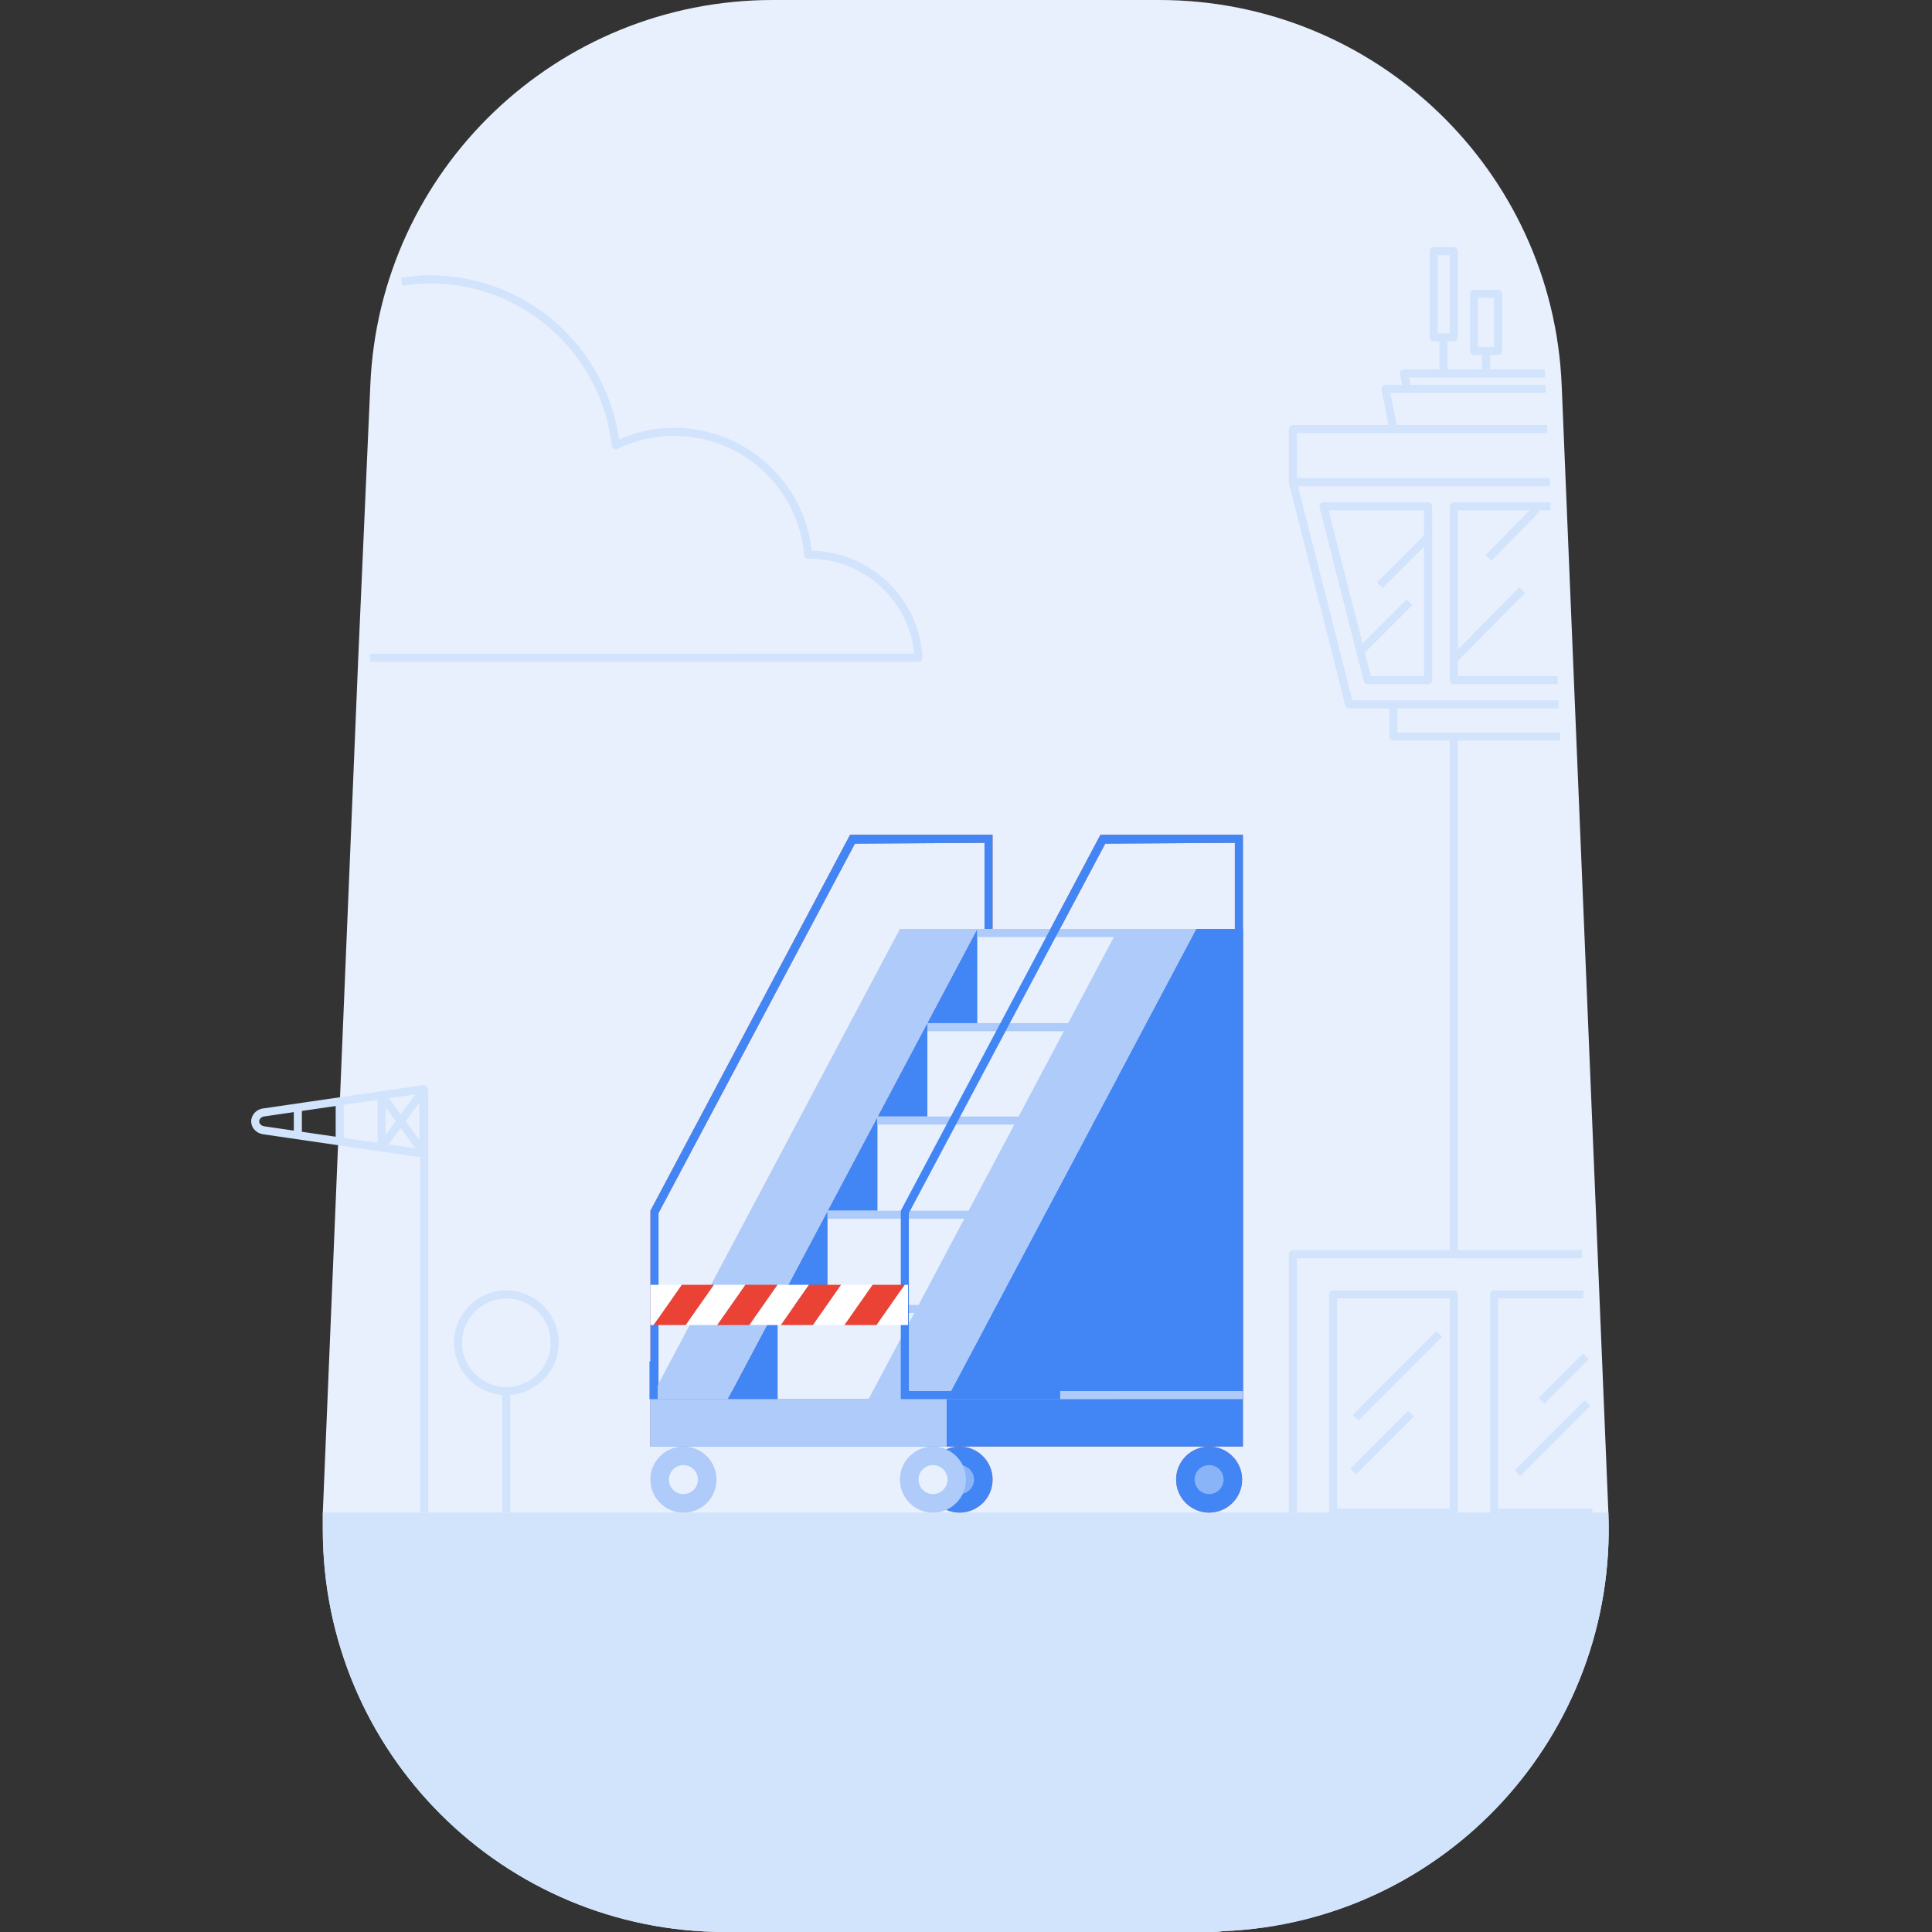 <svg version="1.1" id="Layer_1" xmlns="http://www.w3.org/2000/svg" x="0" y="0" viewBox="0 0 240 240" xml:space="preserve"><rect x="0" y="0" width="240" height="240" fill="#333333" stroke="none"/><style>.st0{fill:#e8f0fe}.st2{fill:none;stroke:#d2e3fc;stroke-linejoin:round}.st3{fill:#ee675c}.st4{fill:#f28b82}.st5{fill:#fad2cf}.st6{fill:#fce8e6}.st8{fill:#4285f4}.st9{fill:#8ab4f8}.st10{fill:#aecbfa}.st11{fill:none;stroke:#aecbfa;stroke-miterlimit:10}.st13{fill:#fff}.st14{fill:#ea4335}</style><path class="st0" d="M149.9 240H90.1c-27.6 0-50-22.3-50-50v-2.1l4.4-106.1L46 47.9C47.1 21.1 69.2 0 96 0h48c26.8 0 48.9 21.1 50 47.9l5.8 140c1.1 27.6-20.3 50.9-47.9 52-.6.1-1.3.1-2 .1z"/><path d="M149.9 240H90.1c-27.6 0-50-22.3-50-50v-2.1h159.7c1.1 27.6-20.3 50.9-47.9 52-.6.1-1.3.1-2 .1z" fill="#d2e3fc"/><path class="st2" d="M160.6 187.9v-32.1h35.9"/><path class="st2" d="M165.6 160.8h15v27.1h-15zM197.8 187.9h-12.2v-27.1h11.1M193.8 91.5h-13.2v64.3h15.9M193.8 91.5h-20.7v-4M193.6 87.5h-26l-7-27.6h31.9"/><path class="st2" d="M164.4 62.9h13v21.6h-7.5zM193.5 84.5h-12.9V62.9h12M192.2 53.3h-31.6v6.6h31.9M192.2 53.3h-19.1l-1-5H192M192 48.3h-17.2l-.4-1.9h17.5M179.3 46.4v-4.6M184.6 46.4v-2.8M183.1 36.5h3v7.1h-3zM178.1 31.2h2.5v10.7h-2.5zM168.4 176.1l10.4-10.4M168.1 182.8l7.2-7.2M188.5 183l8.7-8.7M191.5 174l5.5-5.5M177.4 66.7l-6 6M169 80.9l6.1-6.1M180.6 81.9l8.5-8.6M184.9 69.3l6-6.1M62.9 187.9v-15"/><circle class="st2" cx="62.9" cy="166.8" r="6"/><path class="st2" d="M52.7 187.9v-52.6M32.7 140.4l19.9 2.9v-8l-19.9 2.9c-.6.1-1 .6-1 1.1 0 .6.5 1 1 1.1zM37 137.5v3.5M42.2 136.8v5M47.4 136v6.5M47.4 136l5.3 7.3M52.7 135.3l-5.3 7.2M49.9 35c1.2-.2 2.3-.3 3.5-.3 11.8 0 21.7 8.8 23.1 20.6 8.3-4 18.3-.5 22.3 7.8.9 1.8 1.4 3.8 1.6 5.8h.1c7.2 0 13.2 5.6 13.6 12.8H46"/><circle class="st3" cx="119.2" cy="183.8" r="4.1"/><circle class="st4" cx="119.2" cy="183.8" r="1.8"/><circle class="st3" cx="150.2" cy="183.8" r="4.1"/><circle class="st4" cx="150.2" cy="183.8" r="1.8"/><path class="st3" d="M122.3 104.7v68.1H81.8v-22.1l24.4-45.9 16.1-.1m1-1h-17.7l-24.8 46.7v23.4h42.5v-70.1z"/><path class="st3" d="M90.4 173.8l31-58.4h17.5v58.4H90.4M80.8 173.8h73.6v5.9H80.8z"/><path class="st5" d="M80.8 173.8h36.8v5.9H80.8z"/><circle class="st5" cx="84.9" cy="183.8" r="4.1"/><circle class="st6" cx="84.9" cy="183.8" r="1.8"/><circle class="st5" cx="115.9" cy="183.8" r="4.1"/><circle class="st6" cx="115.9" cy="183.8" r="1.8"/><path class="st5" d="M111.8 115.4l-31 58.4h9.6l31-58.4z"/><path class="st6" d="M138.9 115.4v58.4H96.6v-11.7h6.2v-11.7h6.2v-11.7h6.2v-11.6h6.2v-11.7z"/><path class="st5" d="M121.4 115.4h19v1h-19zM115.2 127.1h23.6v1h-23.6zM109.1 138.7h29.8v1h-29.8zM102.9 150.4h36v1h-36zM96.6 162.1h42.2v1H96.6z"/><path class="st3" d="M148.6 115.4l-31 58.4h36.8v-58.4z"/><path class="st5" d="M138.9 115.4l-31 58.4h9.7l31-58.4z"/><path class="st3" d="M153.4 104.7v68.1h-40.5v-22.1l24.4-45.9 16.1-.1m1-1h-17.7l-24.8 46.7v23.4h42.5v-70.1z"/><path fill="none" stroke="#ee675c" stroke-miterlimit="10" d="M81.2 173.8v-4.7"/><path class="st4" d="M131.7 172.8h22.6v1h-22.6z"/><circle class="st8" cx="119.2" cy="183.8" r="4.1"/><circle class="st9" cx="119.2" cy="183.8" r="1.8"/><circle class="st8" cx="150.2" cy="183.8" r="4.1"/><circle class="st9" cx="150.2" cy="183.8" r="1.8"/><path class="st8" d="M122.3 104.7v68.1H81.8v-22.1l24.4-45.9 16.1-.1m1-1h-17.7l-24.8 46.7v23.4h42.5v-70.1z"/><path class="st8" d="M90.4 173.8l31-58.4h17.5v58.4H90.4M80.8 173.8h73.6v5.9H80.8z"/><path class="st10" d="M80.8 173.8h36.8v5.9H80.8z"/><circle class="st10" cx="84.9" cy="183.8" r="4.1"/><circle class="st0" cx="84.9" cy="183.8" r="1.8"/><circle class="st10" cx="115.9" cy="183.8" r="4.1"/><circle class="st0" cx="115.9" cy="183.8" r="1.8"/><path class="st10" d="M111.8 115.4l-31 58.4h9.6l31-58.4z"/><path class="st0" d="M138.9 115.4v58.4H96.6v-11.7h6.2v-11.7h6.2v-11.7h6.2v-11.6h6.2v-11.7z"/><path class="st11" d="M138.9 150.9h-36.1M96.6 162.6h42.3M121.4 115.9h17.5M115.2 127.6h23.7M109 139.2h29.9"/><path class="st8" d="M148.6 115.4l-31 58.4h36.8v-58.4z"/><path class="st10" d="M138.9 115.4l-31 58.4h9.7l31-58.4z"/><path class="st8" d="M153.4 104.7v68.1h-40.5v-22.1l24.4-45.9 16.1-.1m1-1h-17.7l-24.8 46.7v23.4h42.5v-70.1z"/><path fill="none" stroke="#4285f4" stroke-miterlimit="10" d="M81.2 173.8v-4.7"/><path class="st11" d="M154.4 173.3h-22.7"/><path class="st13" d="M84.7 159.6l-3.5 5h-.4v-5z"/><path class="st14" d="M88.7 159.6l-3.5 5h-4l3.5-5z"/><path class="st13" d="M92.6 159.6l-3.5 5h-3.9l3.5-5z"/><path class="st14" d="M96.6 159.6l-3.5 5h-4l3.5-5z"/><path class="st13" d="M100.5 159.6l-3.5 5h-3.9l3.5-5z"/><path class="st14" d="M104.5 159.6l-3.5 5h-4l3.5-5z"/><path class="st13" d="M108.4 159.6l-3.5 5H101l3.5-5z"/><path class="st14" d="M112.4 159.6l-3.5 5h-4l3.5-5z"/><path class="st13" d="M112.8 159.6v5h-3.9l3.5-5z"/><path fill="none" d="M0 0h240v240H0z"/></svg>
